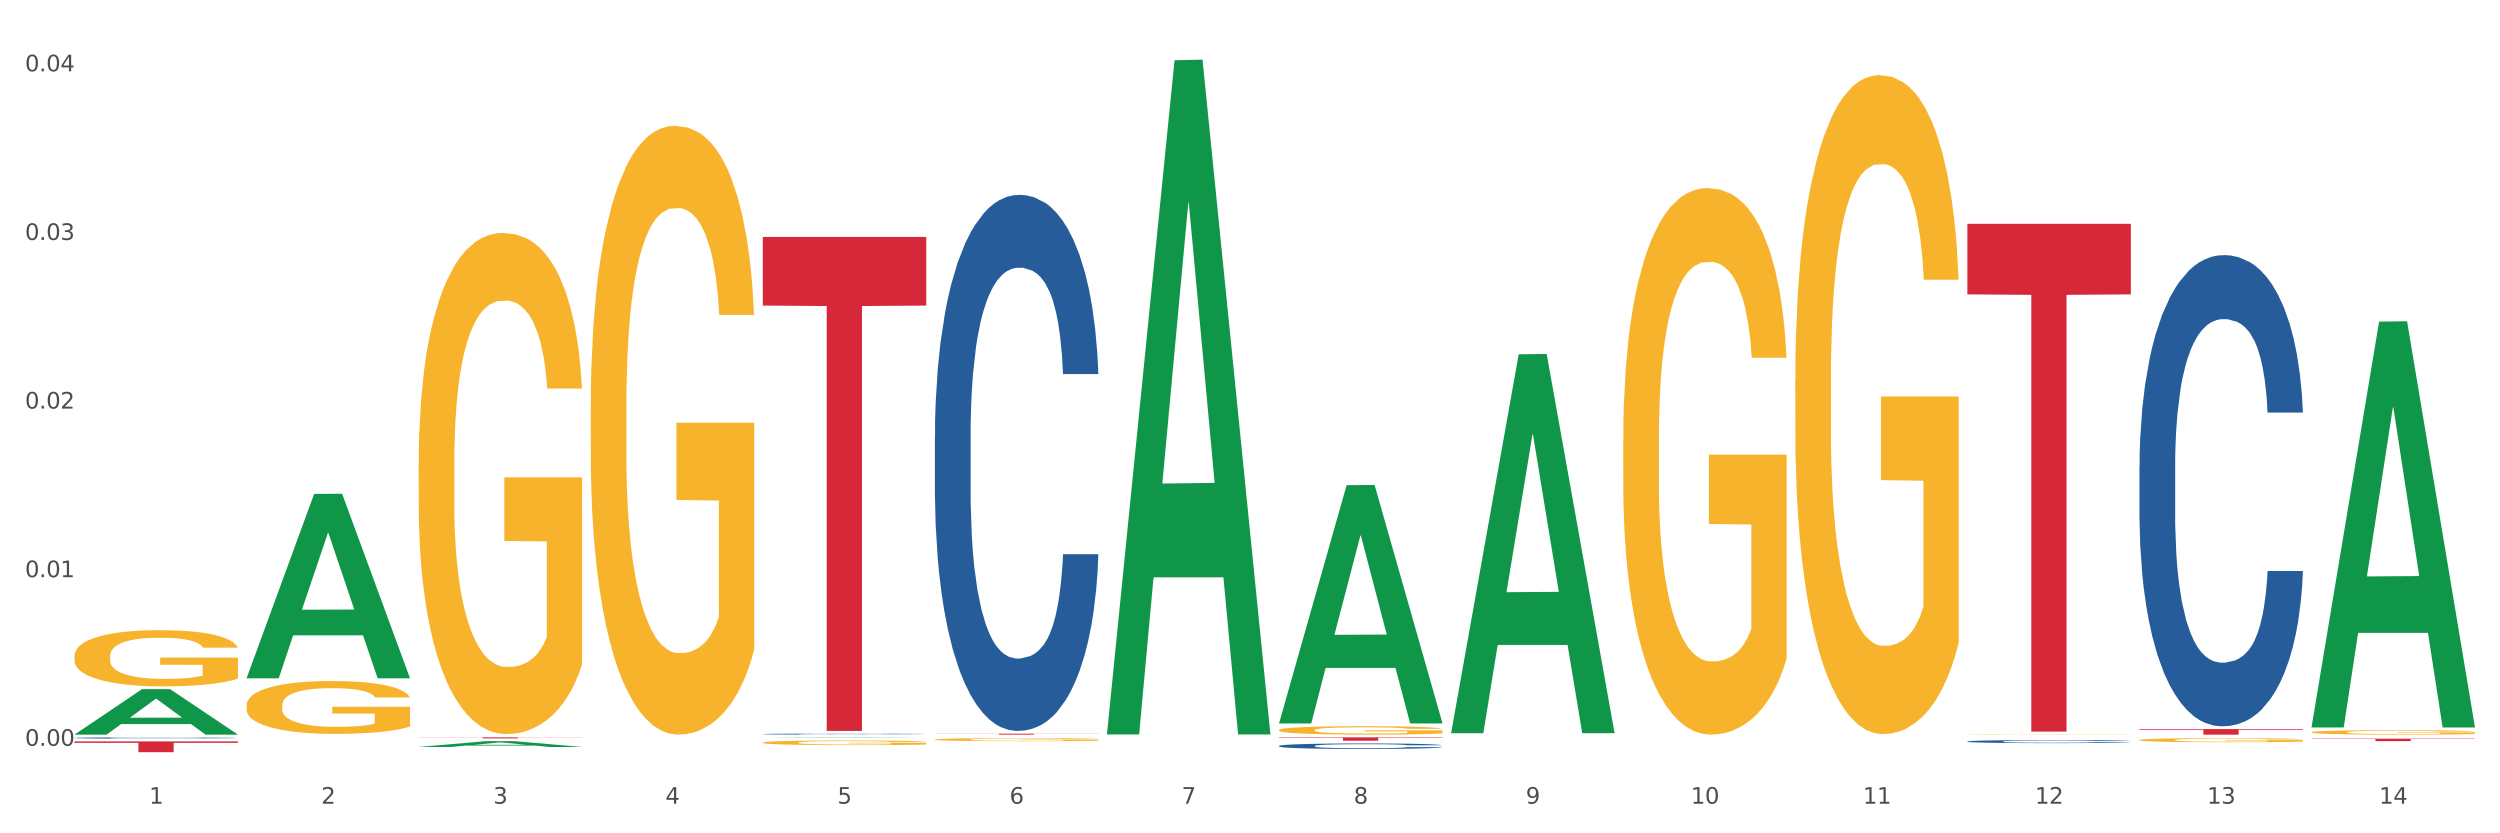<?xml version="1.0" encoding="utf-8" standalone="no"?>
<!DOCTYPE svg PUBLIC "-//W3C//DTD SVG 1.1//EN"
  "http://www.w3.org/Graphics/SVG/1.1/DTD/svg11.dtd">
<svg xmlns:xlink="http://www.w3.org/1999/xlink" width="1080pt" height="360pt" viewBox="0 0 1080 360" xmlns="http://www.w3.org/2000/svg" version="1.1">
 <rect x="0" y="0" width="1080" height="360" fill="#333333" stroke="none"/>
 <defs>
  <style type="text/css">*{stroke-linejoin: round; stroke-linecap: butt}</style>
 </defs>
 <g id="figure_1">
  <g id="patch_1">
   <path d="M 0 360 
L 1080 360 
L 1080 0 
L 0 0 
z
" style="fill: #ffffff; stroke: #ffffff; stroke-linejoin: miter"/>
  </g>
  <g id="axes_1">
   <g id="matplotlib.axis_1">
    <g id="xtick_1">
     <g id="text_1">
      <!-- 1 -->
      <g style="fill: #4d4d4d" transform="translate(64.432 347.204) scale(0.096 -0.096)">
       <defs>
        <path id="DejaVuSans-31" d="M 794 531 
L 1825 531 
L 1825 4091 
L 703 3866 
L 703 4441 
L 1819 4666 
L 2450 4666 
L 2450 531 
L 3481 531 
L 3481 0 
L 794 0 
L 794 531 
z
" transform="scale(0.016)"/>
       </defs>
       <use xlink:href="#DejaVuSans-31"/>
      </g>
     </g>
    </g>
    <g id="xtick_2">
     <g id="text_2">
      <!-- 2 -->
      <g style="fill: #4d4d4d" transform="translate(138.771 347.204) scale(0.096 -0.096)">
       <defs>
        <path id="DejaVuSans-32" d="M 1228 531 
L 3431 531 
L 3431 0 
L 469 0 
L 469 531 
Q 828 903 1448 1529 
Q 2069 2156 2228 2338 
Q 2531 2678 2651 2914 
Q 2772 3150 2772 3378 
Q 2772 3750 2511 3984 
Q 2250 4219 1831 4219 
Q 1534 4219 1204 4116 
Q 875 4013 500 3803 
L 500 4441 
Q 881 4594 1212 4672 
Q 1544 4750 1819 4750 
Q 2544 4750 2975 4387 
Q 3406 4025 3406 3419 
Q 3406 3131 3298 2873 
Q 3191 2616 2906 2266 
Q 2828 2175 2409 1742 
Q 1991 1309 1228 531 
z
" transform="scale(0.016)"/>
       </defs>
       <use xlink:href="#DejaVuSans-32"/>
      </g>
     </g>
    </g>
    <g id="xtick_3">
     <g id="text_3">
      <!-- 3 -->
      <g style="fill: #4d4d4d" transform="translate(213.109 347.204) scale(0.096 -0.096)">
       <defs>
        <path id="DejaVuSans-33" d="M 2597 2516 
Q 3050 2419 3304 2112 
Q 3559 1806 3559 1356 
Q 3559 666 3084 287 
Q 2609 -91 1734 -91 
Q 1441 -91 1130 -33 
Q 819 25 488 141 
L 488 750 
Q 750 597 1062 519 
Q 1375 441 1716 441 
Q 2309 441 2620 675 
Q 2931 909 2931 1356 
Q 2931 1769 2642 2001 
Q 2353 2234 1838 2234 
L 1294 2234 
L 1294 2753 
L 1863 2753 
Q 2328 2753 2575 2939 
Q 2822 3125 2822 3475 
Q 2822 3834 2567 4026 
Q 2313 4219 1838 4219 
Q 1578 4219 1281 4162 
Q 984 4106 628 3988 
L 628 4550 
Q 988 4650 1302 4700 
Q 1616 4750 1894 4750 
Q 2613 4750 3031 4423 
Q 3450 4097 3450 3541 
Q 3450 3153 3228 2886 
Q 3006 2619 2597 2516 
z
" transform="scale(0.016)"/>
       </defs>
       <use xlink:href="#DejaVuSans-33"/>
      </g>
     </g>
    </g>
    <g id="xtick_4">
     <g id="text_4">
      <!-- 4 -->
      <g style="fill: #4d4d4d" transform="translate(287.448 347.204) scale(0.096 -0.096)">
       <defs>
        <path id="DejaVuSans-34" d="M 2419 4116 
L 825 1625 
L 2419 1625 
L 2419 4116 
z
M 2253 4666 
L 3047 4666 
L 3047 1625 
L 3713 1625 
L 3713 1100 
L 3047 1100 
L 3047 0 
L 2419 0 
L 2419 1100 
L 313 1100 
L 313 1709 
L 2253 4666 
z
" transform="scale(0.016)"/>
       </defs>
       <use xlink:href="#DejaVuSans-34"/>
      </g>
     </g>
    </g>
    <g id="xtick_5">
     <g id="text_5">
      <!-- 5 -->
      <g style="fill: #4d4d4d" transform="translate(361.787 347.204) scale(0.096 -0.096)">
       <defs>
        <path id="DejaVuSans-35" d="M 691 4666 
L 3169 4666 
L 3169 4134 
L 1269 4134 
L 1269 2991 
Q 1406 3038 1543 3061 
Q 1681 3084 1819 3084 
Q 2600 3084 3056 2656 
Q 3513 2228 3513 1497 
Q 3513 744 3044 326 
Q 2575 -91 1722 -91 
Q 1428 -91 1123 -41 
Q 819 9 494 109 
L 494 744 
Q 775 591 1075 516 
Q 1375 441 1709 441 
Q 2250 441 2565 725 
Q 2881 1009 2881 1497 
Q 2881 1984 2565 2268 
Q 2250 2553 1709 2553 
Q 1456 2553 1204 2497 
Q 953 2441 691 2322 
L 691 4666 
z
" transform="scale(0.016)"/>
       </defs>
       <use xlink:href="#DejaVuSans-35"/>
      </g>
     </g>
    </g>
    <g id="xtick_6">
     <g id="text_6">
      <!-- 6 -->
      <g style="fill: #4d4d4d" transform="translate(436.125 347.204) scale(0.096 -0.096)">
       <defs>
        <path id="DejaVuSans-36" d="M 2113 2584 
Q 1688 2584 1439 2293 
Q 1191 2003 1191 1497 
Q 1191 994 1439 701 
Q 1688 409 2113 409 
Q 2538 409 2786 701 
Q 3034 994 3034 1497 
Q 3034 2003 2786 2293 
Q 2538 2584 2113 2584 
z
M 3366 4563 
L 3366 3988 
Q 3128 4100 2886 4159 
Q 2644 4219 2406 4219 
Q 1781 4219 1451 3797 
Q 1122 3375 1075 2522 
Q 1259 2794 1537 2939 
Q 1816 3084 2150 3084 
Q 2853 3084 3261 2657 
Q 3669 2231 3669 1497 
Q 3669 778 3244 343 
Q 2819 -91 2113 -91 
Q 1303 -91 875 529 
Q 447 1150 447 2328 
Q 447 3434 972 4092 
Q 1497 4750 2381 4750 
Q 2619 4750 2861 4703 
Q 3103 4656 3366 4563 
z
" transform="scale(0.016)"/>
       </defs>
       <use xlink:href="#DejaVuSans-36"/>
      </g>
     </g>
    </g>
    <g id="xtick_7">
     <g id="text_7">
      <!-- 7 -->
      <g style="fill: #4d4d4d" transform="translate(510.464 347.204) scale(0.096 -0.096)">
       <defs>
        <path id="DejaVuSans-37" d="M 525 4666 
L 3525 4666 
L 3525 4397 
L 1831 0 
L 1172 0 
L 2766 4134 
L 525 4134 
L 525 4666 
z
" transform="scale(0.016)"/>
       </defs>
       <use xlink:href="#DejaVuSans-37"/>
      </g>
     </g>
    </g>
    <g id="xtick_8">
     <g id="text_8">
      <!-- 8 -->
      <g style="fill: #4d4d4d" transform="translate(584.803 347.204) scale(0.096 -0.096)">
       <defs>
        <path id="DejaVuSans-38" d="M 2034 2216 
Q 1584 2216 1326 1975 
Q 1069 1734 1069 1313 
Q 1069 891 1326 650 
Q 1584 409 2034 409 
Q 2484 409 2743 651 
Q 3003 894 3003 1313 
Q 3003 1734 2745 1975 
Q 2488 2216 2034 2216 
z
M 1403 2484 
Q 997 2584 770 2862 
Q 544 3141 544 3541 
Q 544 4100 942 4425 
Q 1341 4750 2034 4750 
Q 2731 4750 3128 4425 
Q 3525 4100 3525 3541 
Q 3525 3141 3298 2862 
Q 3072 2584 2669 2484 
Q 3125 2378 3379 2068 
Q 3634 1759 3634 1313 
Q 3634 634 3220 271 
Q 2806 -91 2034 -91 
Q 1263 -91 848 271 
Q 434 634 434 1313 
Q 434 1759 690 2068 
Q 947 2378 1403 2484 
z
M 1172 3481 
Q 1172 3119 1398 2916 
Q 1625 2713 2034 2713 
Q 2441 2713 2670 2916 
Q 2900 3119 2900 3481 
Q 2900 3844 2670 4047 
Q 2441 4250 2034 4250 
Q 1625 4250 1398 4047 
Q 1172 3844 1172 3481 
z
" transform="scale(0.016)"/>
       </defs>
       <use xlink:href="#DejaVuSans-38"/>
      </g>
     </g>
    </g>
    <g id="xtick_9">
     <g id="text_9">
      <!-- 9 -->
      <g style="fill: #4d4d4d" transform="translate(659.142 347.204) scale(0.096 -0.096)">
       <defs>
        <path id="DejaVuSans-39" d="M 703 97 
L 703 672 
Q 941 559 1184 500 
Q 1428 441 1663 441 
Q 2288 441 2617 861 
Q 2947 1281 2994 2138 
Q 2813 1869 2534 1725 
Q 2256 1581 1919 1581 
Q 1219 1581 811 2004 
Q 403 2428 403 3163 
Q 403 3881 828 4315 
Q 1253 4750 1959 4750 
Q 2769 4750 3195 4129 
Q 3622 3509 3622 2328 
Q 3622 1225 3098 567 
Q 2575 -91 1691 -91 
Q 1453 -91 1209 -44 
Q 966 3 703 97 
z
M 1959 2075 
Q 2384 2075 2632 2365 
Q 2881 2656 2881 3163 
Q 2881 3666 2632 3958 
Q 2384 4250 1959 4250 
Q 1534 4250 1286 3958 
Q 1038 3666 1038 3163 
Q 1038 2656 1286 2365 
Q 1534 2075 1959 2075 
z
" transform="scale(0.016)"/>
       </defs>
       <use xlink:href="#DejaVuSans-39"/>
      </g>
     </g>
    </g>
    <g id="xtick_10">
     <g id="text_10">
      <!-- 10 -->
      <g style="fill: #4d4d4d" transform="translate(730.426 347.204) scale(0.096 -0.096)">
       <defs>
        <path id="DejaVuSans-30" d="M 2034 4250 
Q 1547 4250 1301 3770 
Q 1056 3291 1056 2328 
Q 1056 1369 1301 889 
Q 1547 409 2034 409 
Q 2525 409 2770 889 
Q 3016 1369 3016 2328 
Q 3016 3291 2770 3770 
Q 2525 4250 2034 4250 
z
M 2034 4750 
Q 2819 4750 3233 4129 
Q 3647 3509 3647 2328 
Q 3647 1150 3233 529 
Q 2819 -91 2034 -91 
Q 1250 -91 836 529 
Q 422 1150 422 2328 
Q 422 3509 836 4129 
Q 1250 4750 2034 4750 
z
" transform="scale(0.016)"/>
       </defs>
       <use xlink:href="#DejaVuSans-31"/>
       <use xlink:href="#DejaVuSans-30" transform="translate(63.623 0)"/>
      </g>
     </g>
    </g>
    <g id="xtick_11">
     <g id="text_11">
      <!-- 11 -->
      <g style="fill: #4d4d4d" transform="translate(804.765 347.204) scale(0.096 -0.096)">
       <use xlink:href="#DejaVuSans-31"/>
       <use xlink:href="#DejaVuSans-31" transform="translate(63.623 0)"/>
      </g>
     </g>
    </g>
    <g id="xtick_12">
     <g id="text_12">
      <!-- 12 -->
      <g style="fill: #4d4d4d" transform="translate(879.104 347.204) scale(0.096 -0.096)">
       <use xlink:href="#DejaVuSans-31"/>
       <use xlink:href="#DejaVuSans-32" transform="translate(63.623 0)"/>
      </g>
     </g>
    </g>
    <g id="xtick_13">
     <g id="text_13">
      <!-- 13 -->
      <g style="fill: #4d4d4d" transform="translate(953.442 347.204) scale(0.096 -0.096)">
       <use xlink:href="#DejaVuSans-31"/>
       <use xlink:href="#DejaVuSans-33" transform="translate(63.623 0)"/>
      </g>
     </g>
    </g>
    <g id="xtick_14">
     <g id="text_14">
      <!-- 14 -->
      <g style="fill: #4d4d4d" transform="translate(1027.781 347.204) scale(0.096 -0.096)">
       <use xlink:href="#DejaVuSans-31"/>
       <use xlink:href="#DejaVuSans-34" transform="translate(63.623 0)"/>
      </g>
     </g>
    </g>
    <g id="xtick_15"/>
    <g id="xtick_16"/>
    <g id="xtick_17"/>
    <g id="xtick_18"/>
    <g id="xtick_19"/>
    <g id="xtick_20"/>
    <g id="xtick_21"/>
    <g id="xtick_22"/>
    <g id="xtick_23"/>
    <g id="xtick_24"/>
    <g id="xtick_25"/>
    <g id="xtick_26"/>
    <g id="xtick_27"/>
   </g>
   <g id="matplotlib.axis_2">
    <g id="ytick_1">
     <g id="text_15">
      <!-- 0.00 -->
      <g style="fill: #4d4d4d" transform="translate(10.8 322.184) scale(0.096 -0.096)">
       <defs>
        <path id="DejaVuSans-2e" d="M 684 794 
L 1344 794 
L 1344 0 
L 684 0 
L 684 794 
z
" transform="scale(0.016)"/>
       </defs>
       <use xlink:href="#DejaVuSans-30"/>
       <use xlink:href="#DejaVuSans-2e" transform="translate(63.623 0)"/>
       <use xlink:href="#DejaVuSans-30" transform="translate(95.41 0)"/>
       <use xlink:href="#DejaVuSans-30" transform="translate(159.033 0)"/>
      </g>
     </g>
    </g>
    <g id="ytick_2">
     <g id="text_16">
      <!-- 0.01 -->
      <g style="fill: #4d4d4d" transform="translate(10.8 249.343) scale(0.096 -0.096)">
       <use xlink:href="#DejaVuSans-30"/>
       <use xlink:href="#DejaVuSans-2e" transform="translate(63.623 0)"/>
       <use xlink:href="#DejaVuSans-30" transform="translate(95.41 0)"/>
       <use xlink:href="#DejaVuSans-31" transform="translate(159.033 0)"/>
      </g>
     </g>
    </g>
    <g id="ytick_3">
     <g id="text_17">
      <!-- 0.02 -->
      <g style="fill: #4d4d4d" transform="translate(10.8 176.502) scale(0.096 -0.096)">
       <use xlink:href="#DejaVuSans-30"/>
       <use xlink:href="#DejaVuSans-2e" transform="translate(63.623 0)"/>
       <use xlink:href="#DejaVuSans-30" transform="translate(95.41 0)"/>
       <use xlink:href="#DejaVuSans-32" transform="translate(159.033 0)"/>
      </g>
     </g>
    </g>
    <g id="ytick_4">
     <g id="text_18">
      <!-- 0.03 -->
      <g style="fill: #4d4d4d" transform="translate(10.8 103.661) scale(0.096 -0.096)">
       <use xlink:href="#DejaVuSans-30"/>
       <use xlink:href="#DejaVuSans-2e" transform="translate(63.623 0)"/>
       <use xlink:href="#DejaVuSans-30" transform="translate(95.41 0)"/>
       <use xlink:href="#DejaVuSans-33" transform="translate(159.033 0)"/>
      </g>
     </g>
    </g>
    <g id="ytick_5">
     <g id="text_19">
      <!-- 0.04 -->
      <g style="fill: #4d4d4d" transform="translate(10.8 30.82) scale(0.096 -0.096)">
       <use xlink:href="#DejaVuSans-30"/>
       <use xlink:href="#DejaVuSans-2e" transform="translate(63.623 0)"/>
       <use xlink:href="#DejaVuSans-30" transform="translate(95.41 0)"/>
       <use xlink:href="#DejaVuSans-34" transform="translate(159.033 0)"/>
      </g>
     </g>
    </g>
    <g id="ytick_6"/>
    <g id="ytick_7"/>
    <g id="ytick_8"/>
    <g id="ytick_9"/>
   </g>
   <g id="PolyCollection_1">
    <path d="M 32.175 317.329 
L 32.248 317.31 
L 61.37 297.713 
L 73.456 297.694 
L 102.797 317.365 
L 88.818 317.365 
L 82.484 312.785 
L 52.415 312.785 
L 52.197 312.859 
L 46.081 317.365 
L 32.175 317.365 
L 32.175 317.329 
L 56.201 310.051 
L 78.698 310.033 
L 67.559 301.887 
L 67.413 301.85 
L 67.267 301.906 
L 56.128 310.033 
L 56.201 310.051 
L 32.175 317.329 
z
" clip-path="url(#p71fd18eb25)" style="fill: #109648"/>
    <path d="M 849.901 96.689 
L 920.523 96.689 
L 920.523 127.172 
L 892.742 127.378 
L 892.742 316.041 
L 877.514 316.041 
L 877.514 127.378 
L 849.901 127.172 
L 849.901 96.895 
L 849.901 96.689 
z
" clip-path="url(#p71fd18eb25)" style="fill: #d62839"/>
    <path d="M 552.546 318.537 
L 623.168 318.537 
L 623.168 318.74 
L 595.388 318.741 
L 595.388 319.999 
L 580.159 319.999 
L 580.159 318.741 
L 552.546 318.74 
L 552.546 318.538 
L 552.546 318.537 
z
" clip-path="url(#p71fd18eb25)" style="fill: #d62839"/>
    <path d="M 403.869 316.946 
L 474.49 316.946 
L 474.49 317.005 
L 446.71 317.005 
L 446.71 317.365 
L 431.481 317.365 
L 431.481 317.005 
L 403.869 317.005 
L 403.869 316.947 
L 403.869 316.946 
z
" clip-path="url(#p71fd18eb25)" style="fill: #d62839"/>
    <path d="M 329.53 102.351 
L 400.152 102.351 
L 400.152 132.007 
L 372.371 132.208 
L 372.371 315.754 
L 357.143 315.754 
L 357.143 132.208 
L 329.53 132.007 
L 329.53 102.552 
L 329.53 102.351 
z
" clip-path="url(#p71fd18eb25)" style="fill: #d62839"/>
    <path d="M 180.852 318.537 
L 251.474 318.537 
L 251.474 318.601 
L 223.694 318.602 
L 223.694 319.002 
L 208.465 319.002 
L 208.465 318.602 
L 180.852 318.601 
L 180.852 318.537 
L 180.852 318.537 
z
" clip-path="url(#p71fd18eb25)" style="fill: #d62839"/>
    <path d="M 32.175 320.277 
L 102.797 320.277 
L 102.797 320.927 
L 75.017 320.931 
L 75.017 324.95 
L 59.788 324.95 
L 59.788 320.931 
L 32.175 320.927 
L 32.175 320.282 
L 32.175 320.277 
z
" clip-path="url(#p71fd18eb25)" style="fill: #d62839"/>
    <path d="M 32.175 318.793 
L 32.258 318.792 
L 32.258 318.777 
L 32.509 318.758 
L 33.427 318.721 
L 34.596 318.694 
L 36.599 318.661 
L 37.684 318.648 
L 39.104 318.633 
L 42.025 318.608 
L 45.364 318.588 
L 47.702 318.576 
L 49.455 318.569 
L 53.378 318.556 
L 55.632 318.55 
L 57.969 318.545 
L 59.973 318.542 
L 63.312 318.539 
L 65.983 318.537 
L 69.072 318.537 
L 71.66 318.537 
L 75.082 318.539 
L 80.091 318.545 
L 82.011 318.549 
L 84.599 318.555 
L 87.27 318.564 
L 89.44 318.572 
L 91.945 318.584 
L 94.533 318.6 
L 97.037 318.619 
L 98.79 318.638 
L 100.209 318.657 
L 101.461 318.68 
L 102.379 318.706 
L 102.797 318.727 
L 87.52 318.727 
L 87.103 318.708 
L 86.268 318.687 
L 85.434 318.673 
L 84.515 318.661 
L 83.096 318.648 
L 81.844 318.64 
L 79.757 318.63 
L 77.837 318.624 
L 76.251 318.62 
L 74.331 318.617 
L 70.241 318.614 
L 67.319 318.614 
L 65.482 318.615 
L 63.229 318.618 
L 61.309 318.621 
L 59.055 318.628 
L 57.302 318.634 
L 55.549 318.643 
L 54.547 318.649 
L 53.044 318.661 
L 52.043 318.67 
L 50.707 318.686 
L 49.956 318.698 
L 48.62 318.728 
L 48.036 318.749 
L 47.785 318.764 
L 47.618 318.781 
L 47.618 318.862 
L 48.119 318.899 
L 48.537 318.914 
L 49.204 318.932 
L 50.457 318.955 
L 52.293 318.977 
L 54.213 318.993 
L 55.799 319.003 
L 57.302 319.011 
L 58.804 319.016 
L 60.641 319.021 
L 62.143 319.025 
L 64.397 319.028 
L 67.069 319.029 
L 69.155 319.029 
L 73.413 319.027 
L 75.333 319.024 
L 77.169 319.02 
L 79.173 319.015 
L 80.759 319.008 
L 81.677 319.004 
L 83.18 318.994 
L 84.348 318.984 
L 85.35 318.972 
L 86.018 318.961 
L 86.769 318.946 
L 87.353 318.928 
L 87.52 318.918 
L 102.797 318.918 
L 102.463 318.937 
L 101.879 318.955 
L 100.71 318.98 
L 99.792 318.994 
L 98.372 319.011 
L 96.87 319.026 
L 94.783 319.042 
L 92.863 319.054 
L 90.86 319.064 
L 88.689 319.074 
L 84.766 319.087 
L 83.347 319.09 
L 80.341 319.096 
L 78.004 319.1 
L 74.581 319.104 
L 71.075 319.106 
L 67.402 319.106 
L 64.147 319.105 
L 60.557 319.102 
L 58.303 319.099 
L 55.799 319.094 
L 52.877 319.087 
L 50.123 319.078 
L 47.535 319.068 
L 45.114 319.056 
L 42.86 319.042 
L 39.938 319.02 
L 37.768 318.998 
L 36.182 318.978 
L 35.097 318.961 
L 34.011 318.939 
L 33.427 318.924 
L 32.509 318.887 
L 32.175 318.853 
L 32.175 318.793 
z
" clip-path="url(#p71fd18eb25)" style="fill: #255c99"/>
    <path d="M 329.53 317.123 
L 329.613 317.123 
L 329.613 317.111 
L 329.864 317.096 
L 330.782 317.068 
L 331.951 317.047 
L 333.954 317.022 
L 335.039 317.011 
L 336.458 317 
L 339.38 316.981 
L 342.719 316.965 
L 345.057 316.956 
L 346.81 316.95 
L 350.733 316.94 
L 352.987 316.936 
L 355.324 316.932 
L 357.328 316.93 
L 360.667 316.927 
L 363.338 316.926 
L 366.427 316.925 
L 369.015 316.926 
L 372.437 316.927 
L 377.446 316.932 
L 379.366 316.935 
L 381.954 316.94 
L 384.625 316.946 
L 386.795 316.952 
L 389.3 316.962 
L 391.887 316.974 
L 394.392 316.989 
L 396.145 317.003 
L 397.564 317.018 
L 398.816 317.036 
L 399.734 317.056 
L 400.152 317.072 
L 384.875 317.072 
L 384.458 317.057 
L 383.623 317.041 
L 382.788 317.031 
L 381.87 317.022 
L 380.451 317.012 
L 379.199 317.005 
L 377.112 316.998 
L 375.192 316.993 
L 373.606 316.99 
L 371.686 316.987 
L 367.595 316.985 
L 364.674 316.985 
L 362.837 316.986 
L 360.583 316.988 
L 358.663 316.991 
L 356.41 316.996 
L 354.656 317.001 
L 352.903 317.008 
L 351.902 317.012 
L 350.399 317.021 
L 349.397 317.028 
L 348.062 317.041 
L 347.31 317.05 
L 345.975 317.073 
L 345.391 317.09 
L 345.14 317.101 
L 344.973 317.114 
L 344.973 317.177 
L 345.474 317.205 
L 345.891 317.217 
L 346.559 317.231 
L 347.811 317.248 
L 349.648 317.266 
L 351.568 317.278 
L 353.154 317.286 
L 354.656 317.291 
L 356.159 317.296 
L 357.996 317.3 
L 359.498 317.302 
L 361.752 317.305 
L 364.423 317.306 
L 366.51 317.306 
L 370.768 317.304 
L 372.688 317.302 
L 374.524 317.299 
L 376.528 317.295 
L 378.114 317.29 
L 379.032 317.286 
L 380.534 317.279 
L 381.703 317.271 
L 382.705 317.261 
L 383.373 317.253 
L 384.124 317.241 
L 384.708 317.228 
L 384.875 317.22 
L 400.152 317.22 
L 399.818 317.235 
L 399.233 317.249 
L 398.065 317.268 
L 397.146 317.279 
L 395.727 317.292 
L 394.225 317.303 
L 392.138 317.316 
L 390.218 317.325 
L 388.214 317.333 
L 386.044 317.34 
L 382.121 317.35 
L 380.701 317.353 
L 377.696 317.358 
L 375.359 317.361 
L 371.936 317.363 
L 368.43 317.365 
L 364.757 317.365 
L 361.502 317.365 
L 357.912 317.362 
L 355.658 317.36 
L 353.154 317.356 
L 350.232 317.351 
L 347.477 317.344 
L 344.89 317.336 
L 342.469 317.326 
L 340.215 317.316 
L 337.293 317.299 
L 335.123 317.282 
L 333.537 317.266 
L 332.452 317.253 
L 331.366 317.236 
L 330.782 317.224 
L 329.864 317.196 
L 329.53 317.17 
L 329.53 317.123 
z
" clip-path="url(#p71fd18eb25)" style="fill: #255c99"/>
    <path d="M 106.514 304.766 
L 106.597 304.745 
L 106.597 303.995 
L 106.764 303.349 
L 107.598 301.785 
L 108.848 300.493 
L 109.765 299.805 
L 110.683 299.243 
L 111.767 298.68 
L 113.101 298.096 
L 115.519 297.242 
L 117.019 296.804 
L 118.854 296.345 
L 122.189 295.678 
L 124.607 295.303 
L 127.108 294.99 
L 131.194 294.615 
L 133.862 294.448 
L 136.697 294.323 
L 140.115 294.24 
L 142.7 294.219 
L 148.37 294.282 
L 153.206 294.469 
L 155.54 294.615 
L 158.542 294.865 
L 160.126 295.032 
L 162.711 295.366 
L 165.379 295.803 
L 167.213 296.178 
L 169.965 296.887 
L 172.049 297.596 
L 173.967 298.471 
L 174.968 299.076 
L 175.718 299.639 
L 176.385 300.285 
L 177.052 301.306 
L 162.044 301.306 
L 161.46 300.577 
L 160.543 299.889 
L 159.209 299.222 
L 158.042 298.805 
L 156.041 298.284 
L 154.206 297.95 
L 152.289 297.7 
L 149.954 297.492 
L 148.12 297.387 
L 145.535 297.304 
L 140.449 297.325 
L 137.03 297.492 
L 134.696 297.7 
L 133.195 297.888 
L 131.861 298.096 
L 130.36 298.388 
L 128.609 298.826 
L 127.358 299.222 
L 126.108 299.722 
L 125.107 300.222 
L 124.19 300.806 
L 123.44 301.431 
L 122.856 302.077 
L 122.356 302.869 
L 121.939 304.183 
L 121.939 307.038 
L 122.106 307.684 
L 122.522 308.539 
L 123.023 309.185 
L 123.856 309.956 
L 124.607 310.477 
L 126.024 311.228 
L 127.609 311.853 
L 128.859 312.249 
L 130.11 312.583 
L 132.278 313.041 
L 134.696 313.416 
L 136.78 313.646 
L 139.615 313.854 
L 141.533 313.937 
L 143.2 313.979 
L 147.286 313.979 
L 150.204 313.917 
L 153.456 313.771 
L 155.957 313.583 
L 158.042 313.354 
L 160.376 312.979 
L 161.877 312.624 
L 161.877 308.268 
L 143.534 308.247 
L 143.534 305.35 
L 177.135 305.35 
L 177.135 313.854 
L 175.718 314.292 
L 174.134 314.688 
L 172.466 315.042 
L 169.965 315.48 
L 166.963 315.897 
L 164.295 316.189 
L 161.46 316.439 
L 158.125 316.668 
L 153.789 316.876 
L 151.121 316.96 
L 147.786 317.022 
L 143.867 317.043 
L 140.449 317.001 
L 137.114 316.897 
L 133.612 316.71 
L 130.193 316.439 
L 127.609 316.168 
L 125.024 315.834 
L 122.272 315.397 
L 120.104 314.98 
L 118.437 314.604 
L 116.603 314.125 
L 114.601 313.5 
L 113.101 312.937 
L 111.767 312.353 
L 110.349 311.603 
L 109.349 310.957 
L 108.348 310.144 
L 107.764 309.539 
L 107.097 308.601 
L 106.597 307.288 
L 106.514 304.766 
z
" clip-path="url(#p71fd18eb25)" style="fill: #f7b32b"/>
    <path d="M 552.546 322.238 
L 552.629 322.236 
L 552.629 322.175 
L 552.88 322.092 
L 553.798 321.94 
L 554.967 321.825 
L 556.97 321.691 
L 558.055 321.634 
L 559.475 321.571 
L 562.396 321.469 
L 565.735 321.382 
L 568.073 321.335 
L 569.826 321.304 
L 573.749 321.25 
L 576.003 321.226 
L 578.34 321.207 
L 580.344 321.194 
L 583.683 321.178 
L 586.354 321.172 
L 589.443 321.17 
L 592.031 321.172 
L 595.453 321.181 
L 600.462 321.207 
L 602.382 321.222 
L 604.97 321.248 
L 607.641 321.283 
L 609.811 321.317 
L 612.316 321.367 
L 614.903 321.432 
L 617.408 321.515 
L 619.161 321.591 
L 620.58 321.671 
L 621.832 321.769 
L 622.75 321.875 
L 623.168 321.964 
L 607.891 321.964 
L 607.474 321.884 
L 606.639 321.797 
L 605.804 321.738 
L 604.886 321.691 
L 603.467 321.636 
L 602.215 321.602 
L 600.128 321.56 
L 598.208 321.534 
L 596.622 321.519 
L 594.702 321.506 
L 590.612 321.493 
L 587.69 321.493 
L 585.853 321.498 
L 583.6 321.508 
L 581.68 321.524 
L 579.426 321.55 
L 577.673 321.578 
L 575.92 321.615 
L 574.918 321.641 
L 573.415 321.689 
L 572.414 321.728 
L 571.078 321.795 
L 570.327 321.843 
L 568.991 321.966 
L 568.407 322.058 
L 568.156 322.121 
L 567.989 322.19 
L 567.989 322.529 
L 568.49 322.681 
L 568.908 322.746 
L 569.575 322.82 
L 570.827 322.915 
L 572.664 323.008 
L 574.584 323.076 
L 576.17 323.117 
L 577.673 323.147 
L 579.175 323.171 
L 581.012 323.193 
L 582.514 323.206 
L 584.768 323.219 
L 587.439 323.226 
L 589.526 323.226 
L 593.784 323.215 
L 595.704 323.204 
L 597.54 323.189 
L 599.544 323.165 
L 601.13 323.139 
L 602.048 323.119 
L 603.551 323.078 
L 604.719 323.035 
L 605.721 322.985 
L 606.389 322.941 
L 607.14 322.876 
L 607.724 322.802 
L 607.891 322.763 
L 623.168 322.763 
L 622.834 322.841 
L 622.249 322.917 
L 621.081 323.019 
L 620.163 323.078 
L 618.743 323.15 
L 617.241 323.21 
L 615.154 323.278 
L 613.234 323.328 
L 611.23 323.371 
L 609.06 323.41 
L 605.137 323.464 
L 603.718 323.48 
L 600.712 323.506 
L 598.375 323.521 
L 594.952 323.536 
L 591.446 323.545 
L 587.773 323.547 
L 584.518 323.543 
L 580.928 323.529 
L 578.674 323.516 
L 576.17 323.497 
L 573.248 323.467 
L 570.494 323.43 
L 567.906 323.386 
L 565.485 323.336 
L 563.231 323.28 
L 560.309 323.186 
L 558.139 323.095 
L 556.553 323.011 
L 555.468 322.939 
L 554.382 322.848 
L 553.798 322.785 
L 552.88 322.633 
L 552.546 322.492 
L 552.546 322.238 
z
" clip-path="url(#p71fd18eb25)" style="fill: #255c99"/>
    <path d="M 924.24 314.948 
L 994.861 314.948 
L 994.861 315.284 
L 967.081 315.286 
L 967.081 317.365 
L 951.852 317.365 
L 951.852 315.286 
L 924.24 315.284 
L 924.24 314.951 
L 924.24 314.948 
z
" clip-path="url(#p71fd18eb25)" style="fill: #d62839"/>
    <path d="M 849.901 320.3 
L 849.984 320.298 
L 849.984 320.265 
L 850.235 320.219 
L 851.153 320.134 
L 852.322 320.07 
L 854.325 319.995 
L 855.41 319.963 
L 856.829 319.928 
L 859.751 319.871 
L 863.09 319.823 
L 865.428 319.797 
L 867.181 319.78 
L 871.104 319.749 
L 873.358 319.736 
L 875.695 319.725 
L 877.699 319.718 
L 881.038 319.709 
L 883.709 319.706 
L 886.798 319.705 
L 889.386 319.706 
L 892.808 319.711 
L 897.817 319.725 
L 899.737 319.734 
L 902.325 319.748 
L 904.996 319.767 
L 907.166 319.787 
L 909.671 319.815 
L 912.258 319.851 
L 914.763 319.897 
L 916.516 319.939 
L 917.935 319.984 
L 919.187 320.038 
L 920.105 320.098 
L 920.523 320.147 
L 905.246 320.147 
L 904.829 320.103 
L 903.994 320.054 
L 903.159 320.021 
L 902.241 319.995 
L 900.822 319.965 
L 899.57 319.945 
L 897.483 319.922 
L 895.563 319.908 
L 893.977 319.899 
L 892.057 319.892 
L 887.966 319.885 
L 885.045 319.885 
L 883.208 319.887 
L 880.954 319.893 
L 879.034 319.902 
L 876.78 319.916 
L 875.027 319.932 
L 873.274 319.953 
L 872.273 319.967 
L 870.77 319.994 
L 869.768 320.015 
L 868.433 320.053 
L 867.681 320.08 
L 866.346 320.148 
L 865.761 320.199 
L 865.511 320.234 
L 865.344 320.273 
L 865.344 320.462 
L 865.845 320.546 
L 866.262 320.583 
L 866.93 320.624 
L 868.182 320.677 
L 870.019 320.729 
L 871.939 320.767 
L 873.525 320.79 
L 875.027 320.806 
L 876.53 320.82 
L 878.367 320.832 
L 879.869 320.839 
L 882.123 320.846 
L 884.794 320.85 
L 886.881 320.85 
L 891.139 320.844 
L 893.059 320.838 
L 894.895 320.829 
L 896.899 320.816 
L 898.485 320.802 
L 899.403 320.791 
L 900.905 320.768 
L 902.074 320.744 
L 903.076 320.716 
L 903.744 320.692 
L 904.495 320.655 
L 905.079 320.614 
L 905.246 320.592 
L 920.523 320.592 
L 920.189 320.636 
L 919.604 320.678 
L 918.436 320.735 
L 917.517 320.768 
L 916.098 320.808 
L 914.596 320.842 
L 912.509 320.879 
L 910.589 320.907 
L 908.585 320.931 
L 906.415 320.953 
L 902.491 320.983 
L 901.072 320.991 
L 898.067 321.006 
L 895.73 321.014 
L 892.307 321.023 
L 888.801 321.028 
L 885.128 321.029 
L 881.873 321.027 
L 878.283 321.019 
L 876.029 321.012 
L 873.525 321.001 
L 870.603 320.984 
L 867.848 320.964 
L 865.261 320.939 
L 862.84 320.912 
L 860.586 320.88 
L 857.664 320.828 
L 855.494 320.777 
L 853.908 320.73 
L 852.823 320.69 
L 851.737 320.64 
L 851.153 320.604 
L 850.235 320.52 
L 849.901 320.441 
L 849.901 320.3 
z
" clip-path="url(#p71fd18eb25)" style="fill: #255c99"/>
    <path d="M 998.578 316.333 
L 998.662 316.331 
L 998.662 316.268 
L 998.828 316.213 
L 999.662 316.082 
L 1000.913 315.973 
L 1001.83 315.915 
L 1002.747 315.868 
L 1003.831 315.821 
L 1005.165 315.772 
L 1007.583 315.7 
L 1009.084 315.663 
L 1010.918 315.624 
L 1014.253 315.568 
L 1016.671 315.537 
L 1019.173 315.51 
L 1023.258 315.479 
L 1025.926 315.465 
L 1028.761 315.454 
L 1032.18 315.447 
L 1034.765 315.445 
L 1040.434 315.451 
L 1045.27 315.466 
L 1047.605 315.479 
L 1050.607 315.5 
L 1052.191 315.514 
L 1054.775 315.542 
L 1057.444 315.579 
L 1059.278 315.61 
L 1062.029 315.67 
L 1064.114 315.73 
L 1066.032 315.803 
L 1067.032 315.854 
L 1067.783 315.901 
L 1068.45 315.956 
L 1069.117 316.042 
L 1054.108 316.042 
L 1053.525 315.98 
L 1052.608 315.922 
L 1051.274 315.866 
L 1050.106 315.831 
L 1048.105 315.787 
L 1046.271 315.759 
L 1044.353 315.738 
L 1042.019 315.721 
L 1040.184 315.712 
L 1037.599 315.705 
L 1032.513 315.707 
L 1029.095 315.721 
L 1026.76 315.738 
L 1025.259 315.754 
L 1023.925 315.772 
L 1022.425 315.796 
L 1020.674 315.833 
L 1019.423 315.866 
L 1018.172 315.908 
L 1017.172 315.95 
L 1016.255 316 
L 1015.504 316.052 
L 1014.92 316.106 
L 1014.42 316.173 
L 1014.003 316.284 
L 1014.003 316.524 
L 1014.17 316.578 
L 1014.587 316.65 
L 1015.087 316.704 
L 1015.921 316.769 
L 1016.671 316.813 
L 1018.089 316.876 
L 1019.673 316.929 
L 1020.924 316.962 
L 1022.174 316.99 
L 1024.342 317.029 
L 1026.76 317.06 
L 1028.845 317.08 
L 1031.68 317.097 
L 1033.597 317.104 
L 1035.265 317.108 
L 1039.35 317.108 
L 1042.269 317.102 
L 1045.52 317.09 
L 1048.022 317.074 
L 1050.106 317.055 
L 1052.441 317.024 
L 1053.942 316.994 
L 1053.942 316.627 
L 1035.598 316.626 
L 1035.598 316.382 
L 1069.2 316.382 
L 1069.2 317.097 
L 1067.783 317.134 
L 1066.198 317.167 
L 1064.531 317.197 
L 1062.029 317.234 
L 1059.028 317.269 
L 1056.36 317.294 
L 1053.525 317.315 
L 1050.19 317.334 
L 1045.854 317.351 
L 1043.186 317.358 
L 1039.851 317.364 
L 1035.932 317.365 
L 1032.513 317.362 
L 1029.178 317.353 
L 1025.676 317.337 
L 1022.258 317.315 
L 1019.673 317.292 
L 1017.088 317.264 
L 1014.337 317.227 
L 1012.169 317.192 
L 1010.501 317.16 
L 1008.667 317.12 
L 1006.666 317.067 
L 1005.165 317.02 
L 1003.831 316.971 
L 1002.414 316.908 
L 1001.413 316.853 
L 1000.413 316.785 
L 999.829 316.734 
L 999.162 316.655 
L 998.662 316.545 
L 998.578 316.333 
z
" clip-path="url(#p71fd18eb25)" style="fill: #f7b32b"/>
    <path d="M 924.24 319.702 
L 924.323 319.7 
L 924.323 319.642 
L 924.49 319.592 
L 925.323 319.472 
L 926.574 319.373 
L 927.491 319.32 
L 928.408 319.276 
L 929.492 319.233 
L 930.826 319.188 
L 933.244 319.122 
L 934.745 319.089 
L 936.58 319.053 
L 939.915 319.002 
L 942.333 318.973 
L 944.834 318.949 
L 948.92 318.92 
L 951.588 318.908 
L 954.423 318.898 
L 957.841 318.891 
L 960.426 318.89 
L 966.096 318.895 
L 970.932 318.909 
L 973.266 318.92 
L 976.268 318.94 
L 977.852 318.952 
L 980.437 318.978 
L 983.105 319.012 
L 984.939 319.041 
L 987.691 319.095 
L 989.775 319.15 
L 991.693 319.217 
L 992.693 319.264 
L 993.444 319.307 
L 994.111 319.357 
L 994.778 319.435 
L 979.77 319.435 
L 979.186 319.379 
L 978.269 319.326 
L 976.935 319.275 
L 975.768 319.243 
L 973.766 319.203 
L 971.932 319.177 
L 970.014 319.158 
L 967.68 319.142 
L 965.845 319.134 
L 963.261 319.127 
L 958.175 319.129 
L 954.756 319.142 
L 952.422 319.158 
L 950.921 319.172 
L 949.587 319.188 
L 948.086 319.211 
L 946.335 319.244 
L 945.084 319.275 
L 943.834 319.313 
L 942.833 319.352 
L 941.916 319.397 
L 941.165 319.445 
L 940.582 319.495 
L 940.081 319.556 
L 939.665 319.657 
L 939.665 319.876 
L 939.831 319.926 
L 940.248 319.992 
L 940.749 320.042 
L 941.582 320.101 
L 942.333 320.141 
L 943.75 320.199 
L 945.334 320.247 
L 946.585 320.277 
L 947.836 320.303 
L 950.004 320.338 
L 952.422 320.367 
L 954.506 320.385 
L 957.341 320.401 
L 959.259 320.407 
L 960.926 320.411 
L 965.012 320.411 
L 967.93 320.406 
L 971.182 320.395 
L 973.683 320.38 
L 975.768 320.362 
L 978.102 320.334 
L 979.603 320.306 
L 979.603 319.971 
L 961.26 319.969 
L 961.26 319.746 
L 994.861 319.746 
L 994.861 320.401 
L 993.444 320.435 
L 991.86 320.465 
L 990.192 320.492 
L 987.691 320.526 
L 984.689 320.558 
L 982.021 320.581 
L 979.186 320.6 
L 975.851 320.617 
L 971.515 320.634 
L 968.847 320.64 
L 965.512 320.645 
L 961.593 320.646 
L 958.175 320.643 
L 954.84 320.635 
L 951.338 320.621 
L 947.919 320.6 
L 945.334 320.579 
L 942.75 320.553 
L 939.998 320.52 
L 937.83 320.488 
L 936.163 320.459 
L 934.328 320.422 
L 932.327 320.374 
L 930.826 320.33 
L 929.492 320.285 
L 928.075 320.228 
L 927.074 320.178 
L 926.074 320.115 
L 925.49 320.069 
L 924.823 319.997 
L 924.323 319.896 
L 924.24 319.702 
z
" clip-path="url(#p71fd18eb25)" style="fill: #f7b32b"/>
    <path d="M 849.901 317.283 
L 849.984 317.283 
L 849.984 317.278 
L 850.151 317.274 
L 850.985 317.263 
L 852.235 317.255 
L 853.153 317.25 
L 854.07 317.246 
L 855.154 317.242 
L 856.488 317.239 
L 858.906 317.233 
L 860.407 317.23 
L 862.241 317.227 
L 865.576 317.222 
L 867.994 317.22 
L 870.495 317.218 
L 874.581 317.215 
L 877.249 317.214 
L 880.084 317.213 
L 883.502 317.213 
L 886.087 317.213 
L 891.757 317.213 
L 896.593 317.214 
L 898.927 317.215 
L 901.929 317.217 
L 903.513 317.218 
L 906.098 317.22 
L 908.766 317.223 
L 910.601 317.226 
L 913.352 317.23 
L 915.436 317.235 
L 917.354 317.241 
L 918.355 317.245 
L 919.105 317.249 
L 919.772 317.253 
L 920.439 317.26 
L 905.431 317.26 
L 904.847 317.255 
L 903.93 317.251 
L 902.596 317.246 
L 901.429 317.243 
L 899.428 317.24 
L 897.593 317.238 
L 895.676 317.236 
L 893.341 317.234 
L 891.507 317.234 
L 888.922 317.233 
L 883.836 317.233 
L 880.417 317.234 
L 878.083 317.236 
L 876.582 317.237 
L 875.248 317.239 
L 873.747 317.24 
L 871.996 317.243 
L 870.745 317.246 
L 869.495 317.249 
L 868.494 317.253 
L 867.577 317.257 
L 866.827 317.261 
L 866.243 317.265 
L 865.743 317.271 
L 865.326 317.279 
L 865.326 317.298 
L 865.493 317.303 
L 865.91 317.309 
L 866.41 317.313 
L 867.244 317.318 
L 867.994 317.321 
L 869.411 317.327 
L 870.996 317.331 
L 872.246 317.333 
L 873.497 317.336 
L 875.665 317.339 
L 878.083 317.341 
L 880.167 317.343 
L 883.002 317.344 
L 884.92 317.345 
L 886.587 317.345 
L 890.673 317.345 
L 893.591 317.345 
L 896.843 317.344 
L 899.344 317.342 
L 901.429 317.341 
L 903.763 317.338 
L 905.264 317.336 
L 905.264 317.307 
L 886.921 317.307 
L 886.921 317.287 
L 920.523 317.287 
L 920.523 317.344 
L 919.105 317.347 
L 917.521 317.35 
L 915.853 317.352 
L 913.352 317.355 
L 910.35 317.358 
L 907.682 317.36 
L 904.847 317.361 
L 901.512 317.363 
L 897.177 317.364 
L 894.508 317.365 
L 891.173 317.365 
L 887.254 317.365 
L 883.836 317.365 
L 880.501 317.365 
L 876.999 317.363 
L 873.58 317.361 
L 870.996 317.36 
L 868.411 317.357 
L 865.659 317.354 
L 863.492 317.352 
L 861.824 317.349 
L 859.99 317.346 
L 857.989 317.342 
L 856.488 317.338 
L 855.154 317.334 
L 853.736 317.329 
L 852.736 317.325 
L 851.735 317.319 
L 851.151 317.315 
L 850.484 317.309 
L 849.984 317.3 
L 849.901 317.283 
z
" clip-path="url(#p71fd18eb25)" style="fill: #f7b32b"/>
    <path d="M 775.562 164.001 
L 775.645 163.741 
L 775.645 154.381 
L 775.812 146.32 
L 776.646 126.819 
L 777.897 110.698 
L 778.814 102.117 
L 779.731 95.097 
L 780.815 88.077 
L 782.149 80.796 
L 784.567 70.136 
L 786.068 64.675 
L 787.902 58.955 
L 791.237 50.634 
L 793.655 45.954 
L 796.157 42.054 
L 800.242 37.374 
L 802.91 35.294 
L 805.745 33.733 
L 809.164 32.693 
L 811.748 32.433 
L 817.418 33.213 
L 822.254 35.554 
L 824.589 37.374 
L 827.59 40.494 
L 829.175 42.574 
L 831.759 46.734 
L 834.427 52.195 
L 836.262 56.875 
L 839.013 65.715 
L 841.098 74.556 
L 843.015 85.476 
L 844.016 93.017 
L 844.766 100.037 
L 845.433 108.098 
L 846.1 120.839 
L 831.092 120.839 
L 830.509 111.738 
L 829.592 103.158 
L 828.257 94.837 
L 827.09 89.637 
L 825.089 83.136 
L 823.255 78.976 
L 821.337 75.856 
L 819.002 73.256 
L 817.168 71.956 
L 814.583 70.916 
L 809.497 71.176 
L 806.079 73.256 
L 803.744 75.856 
L 802.243 78.196 
L 800.909 80.796 
L 799.408 84.436 
L 797.657 89.897 
L 796.407 94.837 
L 795.156 101.077 
L 794.156 107.318 
L 793.238 114.598 
L 792.488 122.399 
L 791.904 130.459 
L 791.404 140.34 
L 790.987 156.721 
L 790.987 192.343 
L 791.154 200.403 
L 791.571 211.064 
L 792.071 219.124 
L 792.905 228.745 
L 793.655 235.245 
L 795.073 244.606 
L 796.657 252.406 
L 797.908 257.347 
L 799.158 261.507 
L 801.326 267.227 
L 803.744 271.907 
L 805.829 274.768 
L 808.663 277.368 
L 810.581 278.408 
L 812.249 278.928 
L 816.334 278.928 
L 819.253 278.148 
L 822.504 276.328 
L 825.006 273.988 
L 827.09 271.127 
L 829.425 266.447 
L 830.926 262.027 
L 830.926 207.684 
L 812.582 207.424 
L 812.582 171.282 
L 846.184 171.282 
L 846.184 277.368 
L 844.766 282.828 
L 843.182 287.768 
L 841.515 292.189 
L 839.013 297.649 
L 836.012 302.849 
L 833.344 306.489 
L 830.509 309.61 
L 827.174 312.47 
L 822.838 315.07 
L 820.17 316.11 
L 816.835 316.89 
L 812.916 317.15 
L 809.497 316.63 
L 806.162 315.33 
L 802.66 312.99 
L 799.242 309.61 
L 796.657 306.229 
L 794.072 302.069 
L 791.321 296.609 
L 789.153 291.409 
L 787.485 286.728 
L 785.651 280.748 
L 783.65 272.948 
L 782.149 265.927 
L 780.815 258.647 
L 779.398 249.286 
L 778.397 241.226 
L 777.396 231.085 
L 776.813 223.545 
L 776.146 211.844 
L 775.645 195.463 
L 775.562 164.001 
z
" clip-path="url(#p71fd18eb25)" style="fill: #f7b32b"/>
    <path d="M 701.223 190.35 
L 701.307 190.134 
L 701.307 182.371 
L 701.474 175.686 
L 702.307 159.512 
L 703.558 146.142 
L 704.475 139.026 
L 705.392 133.203 
L 706.476 127.381 
L 707.81 121.343 
L 710.228 112.501 
L 711.729 107.972 
L 713.563 103.228 
L 716.899 96.328 
L 719.317 92.446 
L 721.818 89.211 
L 725.903 85.33 
L 728.572 83.604 
L 731.406 82.311 
L 734.825 81.448 
L 737.41 81.232 
L 743.08 81.879 
L 747.915 83.82 
L 750.25 85.33 
L 753.252 87.917 
L 754.836 89.642 
L 757.421 93.093 
L 760.089 97.621 
L 761.923 101.503 
L 764.675 108.835 
L 766.759 116.167 
L 768.677 125.224 
L 769.677 131.478 
L 770.428 137.3 
L 771.095 143.985 
L 771.762 154.552 
L 756.754 154.552 
L 756.17 147.005 
L 755.253 139.888 
L 753.919 132.988 
L 752.751 128.675 
L 750.75 123.283 
L 748.916 119.833 
L 746.998 117.245 
L 744.664 115.089 
L 742.829 114.011 
L 740.245 113.148 
L 735.159 113.364 
L 731.74 115.089 
L 729.405 117.245 
L 727.905 119.186 
L 726.571 121.343 
L 725.07 124.362 
L 723.319 128.89 
L 722.068 132.988 
L 720.817 138.163 
L 719.817 143.339 
L 718.9 149.377 
L 718.149 155.846 
L 717.566 162.531 
L 717.065 170.726 
L 716.648 184.311 
L 716.648 213.855 
L 716.815 220.54 
L 717.232 229.382 
L 717.732 236.067 
L 718.566 244.046 
L 719.317 249.437 
L 720.734 257.2 
L 722.318 263.669 
L 723.569 267.767 
L 724.82 271.217 
L 726.987 275.961 
L 729.405 279.843 
L 731.49 282.215 
L 734.325 284.372 
L 736.242 285.234 
L 737.91 285.665 
L 741.996 285.665 
L 744.914 285.018 
L 748.166 283.509 
L 750.667 281.568 
L 752.751 279.196 
L 755.086 275.314 
L 756.587 271.648 
L 756.587 226.578 
L 738.244 226.363 
L 738.244 196.388 
L 771.845 196.388 
L 771.845 284.372 
L 770.428 288.9 
L 768.844 292.997 
L 767.176 296.663 
L 764.675 301.192 
L 761.673 305.505 
L 759.005 308.524 
L 756.17 311.112 
L 752.835 313.484 
L 748.499 315.64 
L 745.831 316.503 
L 742.496 317.15 
L 738.577 317.365 
L 735.159 316.934 
L 731.823 315.856 
L 728.321 313.915 
L 724.903 311.112 
L 722.318 308.308 
L 719.733 304.858 
L 716.982 300.329 
L 714.814 296.016 
L 713.147 292.135 
L 711.312 287.175 
L 709.311 280.706 
L 707.81 274.883 
L 706.476 268.845 
L 705.059 261.082 
L 704.058 254.397 
L 703.058 245.986 
L 702.474 239.733 
L 701.807 230.029 
L 701.307 216.443 
L 701.223 190.35 
z
" clip-path="url(#p71fd18eb25)" style="fill: #f7b32b"/>
    <path d="M 552.546 315.405 
L 552.629 315.401 
L 552.629 315.281 
L 552.796 315.178 
L 553.63 314.929 
L 554.881 314.722 
L 555.798 314.612 
L 556.715 314.522 
L 557.799 314.432 
L 559.133 314.339 
L 561.551 314.203 
L 563.052 314.133 
L 564.886 314.06 
L 568.221 313.953 
L 570.639 313.893 
L 573.141 313.843 
L 577.226 313.783 
L 579.894 313.757 
L 582.729 313.737 
L 586.148 313.723 
L 588.732 313.72 
L 594.402 313.73 
L 599.238 313.76 
L 601.573 313.783 
L 604.574 313.823 
L 606.158 313.85 
L 608.743 313.903 
L 611.411 313.973 
L 613.246 314.033 
L 615.997 314.146 
L 618.082 314.259 
L 619.999 314.399 
L 621 314.496 
L 621.75 314.586 
L 622.417 314.689 
L 623.084 314.852 
L 608.076 314.852 
L 607.493 314.735 
L 606.575 314.626 
L 605.241 314.519 
L 604.074 314.452 
L 602.073 314.369 
L 600.239 314.316 
L 598.321 314.276 
L 595.986 314.243 
L 594.152 314.226 
L 591.567 314.213 
L 586.481 314.216 
L 583.063 314.243 
L 580.728 314.276 
L 579.227 314.306 
L 577.893 314.339 
L 576.392 314.386 
L 574.641 314.456 
L 573.391 314.519 
L 572.14 314.599 
L 571.139 314.679 
L 570.222 314.772 
L 569.472 314.872 
L 568.888 314.975 
L 568.388 315.102 
L 567.971 315.311 
L 567.971 315.767 
L 568.138 315.871 
L 568.555 316.007 
L 569.055 316.11 
L 569.889 316.234 
L 570.639 316.317 
L 572.057 316.437 
L 573.641 316.537 
L 574.891 316.6 
L 576.142 316.653 
L 578.31 316.726 
L 580.728 316.786 
L 582.812 316.823 
L 585.647 316.856 
L 587.565 316.869 
L 589.233 316.876 
L 593.318 316.876 
L 596.236 316.866 
L 599.488 316.843 
L 601.99 316.813 
L 604.074 316.776 
L 606.409 316.716 
L 607.909 316.66 
L 607.909 315.964 
L 589.566 315.961 
L 589.566 315.498 
L 623.168 315.498 
L 623.168 316.856 
L 621.75 316.926 
L 620.166 316.989 
L 618.499 317.046 
L 615.997 317.116 
L 612.996 317.182 
L 610.327 317.229 
L 607.493 317.269 
L 604.157 317.306 
L 599.822 317.339 
L 597.154 317.352 
L 593.818 317.362 
L 589.9 317.365 
L 586.481 317.359 
L 583.146 317.342 
L 579.644 317.312 
L 576.226 317.269 
L 573.641 317.226 
L 571.056 317.172 
L 568.305 317.102 
L 566.137 317.036 
L 564.469 316.976 
L 562.635 316.899 
L 560.634 316.8 
L 559.133 316.71 
L 557.799 316.616 
L 556.381 316.497 
L 555.381 316.393 
L 554.38 316.264 
L 553.797 316.167 
L 553.13 316.017 
L 552.629 315.807 
L 552.546 315.405 
z
" clip-path="url(#p71fd18eb25)" style="fill: #f7b32b"/>
    <path d="M 403.869 319.48 
L 403.952 319.479 
L 403.952 319.436 
L 404.119 319.399 
L 404.952 319.309 
L 406.203 319.235 
L 407.12 319.195 
L 408.037 319.163 
L 409.121 319.13 
L 410.455 319.097 
L 412.873 319.048 
L 414.374 319.023 
L 416.209 318.996 
L 419.544 318.958 
L 421.962 318.937 
L 424.463 318.919 
L 428.549 318.897 
L 431.217 318.887 
L 434.052 318.88 
L 437.47 318.875 
L 440.055 318.874 
L 445.725 318.878 
L 450.561 318.889 
L 452.895 318.897 
L 455.897 318.911 
L 457.481 318.921 
L 460.066 318.94 
L 462.734 318.965 
L 464.568 318.987 
L 467.32 319.027 
L 469.404 319.068 
L 471.322 319.118 
L 472.322 319.153 
L 473.073 319.186 
L 473.74 319.223 
L 474.407 319.281 
L 459.399 319.281 
L 458.815 319.239 
L 457.898 319.2 
L 456.564 319.162 
L 455.397 319.138 
L 453.396 319.108 
L 451.561 319.089 
L 449.643 319.074 
L 447.309 319.062 
L 445.475 319.056 
L 442.89 319.051 
L 437.804 319.053 
L 434.385 319.062 
L 432.051 319.074 
L 430.55 319.085 
L 429.216 319.097 
L 427.715 319.114 
L 425.964 319.139 
L 424.713 319.162 
L 423.463 319.19 
L 422.462 319.219 
L 421.545 319.253 
L 420.794 319.288 
L 420.211 319.326 
L 419.711 319.371 
L 419.294 319.446 
L 419.294 319.611 
L 419.46 319.648 
L 419.877 319.697 
L 420.378 319.734 
L 421.211 319.778 
L 421.962 319.808 
L 423.379 319.851 
L 424.963 319.887 
L 426.214 319.91 
L 427.465 319.929 
L 429.633 319.955 
L 432.051 319.977 
L 434.135 319.99 
L 436.97 320.002 
L 438.888 320.007 
L 440.555 320.009 
L 444.641 320.009 
L 447.559 320.006 
L 450.811 319.997 
L 453.312 319.986 
L 455.397 319.973 
L 457.731 319.952 
L 459.232 319.931 
L 459.232 319.681 
L 440.889 319.68 
L 440.889 319.514 
L 474.49 319.514 
L 474.49 320.002 
L 473.073 320.027 
L 471.489 320.05 
L 469.821 320.07 
L 467.32 320.095 
L 464.318 320.119 
L 461.65 320.136 
L 458.815 320.15 
L 455.48 320.164 
L 451.144 320.176 
L 448.476 320.18 
L 445.141 320.184 
L 441.222 320.185 
L 437.804 320.183 
L 434.469 320.177 
L 430.967 320.166 
L 427.548 320.15 
L 424.963 320.135 
L 422.379 320.116 
L 419.627 320.091 
L 417.459 320.067 
L 415.792 320.045 
L 413.957 320.018 
L 411.956 319.982 
L 410.455 319.949 
L 409.121 319.916 
L 407.704 319.873 
L 406.703 319.836 
L 405.703 319.789 
L 405.119 319.754 
L 404.452 319.7 
L 403.952 319.625 
L 403.869 319.48 
z
" clip-path="url(#p71fd18eb25)" style="fill: #f7b32b"/>
    <path d="M 329.53 320.812 
L 329.613 320.81 
L 329.613 320.744 
L 329.78 320.686 
L 330.614 320.548 
L 331.864 320.434 
L 332.782 320.373 
L 333.699 320.324 
L 334.783 320.274 
L 336.117 320.222 
L 338.535 320.147 
L 340.036 320.108 
L 341.87 320.068 
L 345.205 320.009 
L 347.623 319.975 
L 350.124 319.948 
L 354.21 319.915 
L 356.878 319.9 
L 359.713 319.889 
L 363.131 319.882 
L 365.716 319.88 
L 371.386 319.885 
L 376.222 319.902 
L 378.557 319.915 
L 381.558 319.937 
L 383.142 319.952 
L 385.727 319.981 
L 388.395 320.02 
L 390.23 320.053 
L 392.981 320.115 
L 395.066 320.178 
L 396.983 320.255 
L 397.984 320.309 
L 398.734 320.359 
L 399.401 320.416 
L 400.068 320.506 
L 385.06 320.506 
L 384.476 320.442 
L 383.559 320.381 
L 382.225 320.322 
L 381.058 320.285 
L 379.057 320.239 
L 377.222 320.209 
L 375.305 320.187 
L 372.97 320.169 
L 371.136 320.16 
L 368.551 320.152 
L 363.465 320.154 
L 360.046 320.169 
L 357.712 320.187 
L 356.211 320.204 
L 354.877 320.222 
L 353.376 320.248 
L 351.625 320.287 
L 350.375 320.322 
L 349.124 320.366 
L 348.123 320.41 
L 347.206 320.462 
L 346.456 320.517 
L 345.872 320.574 
L 345.372 320.644 
L 344.955 320.76 
L 344.955 321.013 
L 345.122 321.07 
L 345.539 321.145 
L 346.039 321.202 
L 346.873 321.27 
L 347.623 321.316 
L 349.04 321.383 
L 350.625 321.438 
L 351.875 321.473 
L 353.126 321.503 
L 355.294 321.543 
L 357.712 321.576 
L 359.796 321.596 
L 362.631 321.615 
L 364.549 321.622 
L 366.216 321.626 
L 370.302 321.626 
L 373.22 321.62 
L 376.472 321.608 
L 378.973 321.591 
L 381.058 321.571 
L 383.392 321.538 
L 384.893 321.506 
L 384.893 321.121 
L 366.55 321.119 
L 366.55 320.863 
L 400.152 320.863 
L 400.152 321.615 
L 398.734 321.654 
L 397.15 321.689 
L 395.482 321.72 
L 392.981 321.759 
L 389.979 321.795 
L 387.311 321.821 
L 384.476 321.843 
L 381.141 321.864 
L 376.806 321.882 
L 374.137 321.889 
L 370.802 321.895 
L 366.884 321.897 
L 363.465 321.893 
L 360.13 321.884 
L 356.628 321.867 
L 353.209 321.843 
L 350.625 321.819 
L 348.04 321.79 
L 345.288 321.751 
L 343.121 321.714 
L 341.453 321.681 
L 339.619 321.639 
L 337.618 321.584 
L 336.117 321.534 
L 334.783 321.482 
L 333.365 321.416 
L 332.365 321.359 
L 331.364 321.287 
L 330.781 321.234 
L 330.113 321.151 
L 329.613 321.035 
L 329.53 320.812 
z
" clip-path="url(#p71fd18eb25)" style="fill: #f7b32b"/>
    <path d="M 255.191 175.889 
L 255.275 175.649 
L 255.275 167.002 
L 255.441 159.556 
L 256.275 141.541 
L 257.526 126.649 
L 258.443 118.722 
L 259.36 112.237 
L 260.444 105.752 
L 261.778 99.026 
L 264.196 89.178 
L 265.697 84.134 
L 267.531 78.85 
L 270.866 71.163 
L 273.284 66.84 
L 275.786 63.237 
L 279.871 58.913 
L 282.539 56.992 
L 285.374 55.551 
L 288.793 54.59 
L 291.377 54.35 
L 297.047 55.07 
L 301.883 57.232 
L 304.218 58.913 
L 307.219 61.796 
L 308.804 63.717 
L 311.388 67.56 
L 314.057 72.605 
L 315.891 76.928 
L 318.642 85.095 
L 320.727 93.262 
L 322.645 103.35 
L 323.645 110.316 
L 324.395 116.801 
L 325.062 124.247 
L 325.73 136.017 
L 310.721 136.017 
L 310.138 127.61 
L 309.221 119.683 
L 307.886 111.997 
L 306.719 107.193 
L 304.718 101.188 
L 302.884 97.345 
L 300.966 94.463 
L 298.631 92.061 
L 296.797 90.86 
L 294.212 89.899 
L 289.126 90.139 
L 285.708 92.061 
L 283.373 94.463 
L 281.872 96.624 
L 280.538 99.026 
L 279.037 102.389 
L 277.286 107.433 
L 276.036 111.997 
L 274.785 117.762 
L 273.785 123.526 
L 272.867 130.252 
L 272.117 137.458 
L 271.533 144.904 
L 271.033 154.031 
L 270.616 169.164 
L 270.616 202.071 
L 270.783 209.517 
L 271.2 219.365 
L 271.7 226.811 
L 272.534 235.698 
L 273.284 241.703 
L 274.702 250.35 
L 276.286 257.556 
L 277.537 262.12 
L 278.787 265.963 
L 280.955 271.248 
L 283.373 275.571 
L 285.458 278.213 
L 288.292 280.615 
L 290.21 281.576 
L 291.878 282.057 
L 295.963 282.057 
L 298.882 281.336 
L 302.133 279.655 
L 304.635 277.493 
L 306.719 274.851 
L 309.054 270.527 
L 310.555 266.444 
L 310.555 216.242 
L 292.211 216.002 
L 292.211 182.615 
L 325.813 182.615 
L 325.813 280.615 
L 324.395 285.659 
L 322.811 290.223 
L 321.144 294.307 
L 318.642 299.351 
L 315.641 304.155 
L 312.973 307.517 
L 310.138 310.4 
L 306.803 313.042 
L 302.467 315.444 
L 299.799 316.405 
L 296.464 317.125 
L 292.545 317.365 
L 289.126 316.885 
L 285.791 315.684 
L 282.289 313.522 
L 278.871 310.4 
L 276.286 307.277 
L 273.701 303.434 
L 270.95 298.39 
L 268.782 293.586 
L 267.114 289.262 
L 265.28 283.738 
L 263.279 276.532 
L 261.778 270.047 
L 260.444 263.321 
L 259.027 254.674 
L 258.026 247.228 
L 257.025 237.86 
L 256.442 230.895 
L 255.775 220.086 
L 255.275 204.953 
L 255.191 175.889 
z
" clip-path="url(#p71fd18eb25)" style="fill: #f7b32b"/>
    <path d="M 180.852 200.672 
L 180.936 200.474 
L 180.936 193.356 
L 181.103 187.226 
L 181.936 172.397 
L 183.187 160.137 
L 184.104 153.612 
L 185.021 148.273 
L 186.105 142.935 
L 187.439 137.398 
L 189.857 129.291 
L 191.358 125.139 
L 193.192 120.789 
L 196.528 114.462 
L 198.946 110.903 
L 201.447 107.937 
L 205.533 104.377 
L 208.201 102.796 
L 211.036 101.609 
L 214.454 100.818 
L 217.039 100.621 
L 222.709 101.214 
L 227.545 102.993 
L 229.879 104.377 
L 232.881 106.75 
L 234.465 108.332 
L 237.05 111.496 
L 239.718 115.648 
L 241.552 119.207 
L 244.304 125.93 
L 246.388 132.653 
L 248.306 140.957 
L 249.306 146.692 
L 250.057 152.03 
L 250.724 158.16 
L 251.391 167.849 
L 236.383 167.849 
L 235.799 160.928 
L 234.882 154.403 
L 233.548 148.076 
L 232.38 144.121 
L 230.379 139.178 
L 228.545 136.014 
L 226.627 133.641 
L 224.293 131.664 
L 222.458 130.676 
L 219.874 129.885 
L 214.788 130.082 
L 211.369 131.664 
L 209.034 133.641 
L 207.534 135.421 
L 206.2 137.398 
L 204.699 140.167 
L 202.948 144.319 
L 201.697 148.076 
L 200.446 152.821 
L 199.446 157.567 
L 198.529 163.103 
L 197.778 169.035 
L 197.195 175.165 
L 196.694 182.679 
L 196.277 195.135 
L 196.277 222.225 
L 196.444 228.354 
L 196.861 236.461 
L 197.361 242.591 
L 198.195 249.907 
L 198.946 254.85 
L 200.363 261.968 
L 201.947 267.9 
L 203.198 271.657 
L 204.449 274.821 
L 206.616 279.171 
L 209.034 282.73 
L 211.119 284.905 
L 213.954 286.882 
L 215.871 287.673 
L 217.539 288.069 
L 221.625 288.069 
L 224.543 287.475 
L 227.795 286.091 
L 230.296 284.312 
L 232.38 282.137 
L 234.715 278.578 
L 236.216 275.216 
L 236.216 233.891 
L 217.873 233.693 
L 217.873 206.208 
L 251.474 206.208 
L 251.474 286.882 
L 250.057 291.035 
L 248.473 294.791 
L 246.805 298.153 
L 244.304 302.305 
L 241.302 306.26 
L 238.634 309.028 
L 235.799 311.401 
L 232.464 313.576 
L 228.128 315.553 
L 225.46 316.344 
L 222.125 316.937 
L 218.206 317.135 
L 214.788 316.739 
L 211.452 315.751 
L 207.951 313.971 
L 204.532 311.401 
L 201.947 308.83 
L 199.362 305.667 
L 196.611 301.514 
L 194.443 297.56 
L 192.776 294 
L 190.941 289.453 
L 188.94 283.521 
L 187.439 278.182 
L 186.105 272.646 
L 184.688 265.527 
L 183.687 259.398 
L 182.687 251.686 
L 182.103 245.952 
L 181.436 237.054 
L 180.936 224.597 
L 180.852 200.672 
z
" clip-path="url(#p71fd18eb25)" style="fill: #f7b32b"/>
    <path d="M 924.24 201.669 
L 924.323 201.483 
L 924.323 196.277 
L 924.573 189.212 
L 925.492 176.198 
L 926.66 166.344 
L 928.664 154.817 
L 929.749 149.984 
L 931.168 144.592 
L 934.09 135.854 
L 937.429 128.417 
L 939.766 124.327 
L 941.519 121.724 
L 945.443 117.076 
L 947.697 115.031 
L 950.034 113.358 
L 952.037 112.242 
L 955.377 110.941 
L 958.048 110.383 
L 961.136 110.197 
L 963.724 110.383 
L 967.147 111.127 
L 972.155 113.358 
L 974.075 114.659 
L 976.663 116.89 
L 979.335 119.865 
L 981.505 122.84 
L 984.009 127.116 
L 986.597 132.693 
L 989.101 139.758 
L 990.854 146.265 
L 992.273 153.144 
L 993.526 161.51 
L 994.444 170.62 
L 994.861 178.243 
L 979.585 178.243 
L 979.168 171.364 
L 978.333 163.927 
L 977.498 158.908 
L 976.58 154.817 
L 975.161 150.169 
L 973.908 147.195 
L 971.822 143.662 
L 969.902 141.431 
L 968.316 140.13 
L 966.396 139.014 
L 962.305 137.899 
L 959.383 137.899 
L 957.547 138.271 
L 955.293 139.2 
L 953.373 140.502 
L 951.119 142.733 
L 949.366 145.15 
L 947.613 148.31 
L 946.611 150.541 
L 945.109 154.631 
L 944.107 157.978 
L 942.771 163.741 
L 942.02 167.832 
L 940.685 178.429 
L 940.1 186.238 
L 939.85 191.629 
L 939.683 197.579 
L 939.683 226.582 
L 940.184 239.596 
L 940.601 245.173 
L 941.269 251.495 
L 942.521 259.675 
L 944.358 267.67 
L 946.278 273.433 
L 947.864 276.965 
L 949.366 279.568 
L 950.869 281.613 
L 952.705 283.473 
L 954.208 284.588 
L 956.462 285.704 
L 959.133 286.261 
L 961.22 286.261 
L 965.477 285.332 
L 967.397 284.402 
L 969.234 283.101 
L 971.237 281.056 
L 972.823 278.825 
L 973.742 277.151 
L 975.244 273.619 
L 976.413 269.901 
L 977.415 265.624 
L 978.082 261.906 
L 978.834 256.329 
L 979.418 250.007 
L 979.585 246.661 
L 994.861 246.661 
L 994.527 253.354 
L 993.943 259.861 
L 992.774 268.599 
L 991.856 273.619 
L 990.437 279.754 
L 988.934 284.96 
L 986.847 290.723 
L 984.927 294.999 
L 982.924 298.718 
L 980.754 302.064 
L 976.83 306.712 
L 975.411 308.014 
L 972.406 310.245 
L 970.069 311.546 
L 966.646 312.848 
L 963.14 313.591 
L 959.467 313.777 
L 956.211 313.405 
L 952.622 312.29 
L 950.368 311.174 
L 947.864 309.501 
L 944.942 306.898 
L 942.187 303.738 
L 939.599 300.019 
L 937.178 295.743 
L 934.925 290.909 
L 932.003 282.915 
L 929.832 275.106 
L 928.246 267.855 
L 927.161 261.72 
L 926.076 253.912 
L 925.492 248.52 
L 924.573 235.506 
L 924.24 223.421 
L 924.24 201.669 
z
" clip-path="url(#p71fd18eb25)" style="fill: #255c99"/>
    <path d="M 998.578 319.106 
L 1069.2 319.106 
L 1069.2 319.254 
L 1041.42 319.255 
L 1041.42 320.171 
L 1026.191 320.171 
L 1026.191 319.255 
L 998.578 319.254 
L 998.578 319.107 
L 998.578 319.106 
z
" clip-path="url(#p71fd18eb25)" style="fill: #d62839"/>
    <path d="M 403.869 188.236 
L 403.952 188.025 
L 403.952 182.102 
L 404.202 174.065 
L 405.121 159.26 
L 406.289 148.05 
L 408.293 134.936 
L 409.378 129.437 
L 410.797 123.303 
L 413.719 113.362 
L 417.058 104.902 
L 419.395 100.249 
L 421.148 97.288 
L 425.072 92 
L 427.326 89.674 
L 429.663 87.77 
L 431.666 86.501 
L 435.006 85.02 
L 437.677 84.386 
L 440.766 84.174 
L 443.353 84.386 
L 446.776 85.232 
L 451.785 87.77 
L 453.704 89.251 
L 456.292 91.789 
L 458.964 95.173 
L 461.134 98.557 
L 463.638 103.422 
L 466.226 109.767 
L 468.73 117.804 
L 470.483 125.207 
L 471.903 133.033 
L 473.155 142.55 
L 474.073 152.914 
L 474.49 161.586 
L 459.214 161.586 
L 458.797 153.76 
L 457.962 145.3 
L 457.127 139.589 
L 456.209 134.936 
L 454.79 129.649 
L 453.538 126.264 
L 451.451 122.246 
L 449.531 119.708 
L 447.945 118.227 
L 446.025 116.958 
L 441.934 115.689 
L 439.012 115.689 
L 437.176 116.112 
L 434.922 117.17 
L 433.002 118.65 
L 430.748 121.188 
L 428.995 123.938 
L 427.242 127.533 
L 426.24 130.072 
L 424.738 134.725 
L 423.736 138.532 
L 422.401 145.089 
L 421.649 149.742 
L 420.314 161.798 
L 419.729 170.681 
L 419.479 176.815 
L 419.312 183.583 
L 419.312 216.578 
L 419.813 231.384 
L 420.23 237.729 
L 420.898 244.92 
L 422.15 254.227 
L 423.987 263.321 
L 425.907 269.878 
L 427.493 273.897 
L 428.995 276.858 
L 430.498 279.184 
L 432.334 281.3 
L 433.837 282.569 
L 436.091 283.838 
L 438.762 284.472 
L 440.849 284.472 
L 445.106 283.415 
L 447.026 282.357 
L 448.863 280.877 
L 450.866 278.55 
L 452.452 276.012 
L 453.371 274.108 
L 454.873 270.09 
L 456.042 265.859 
L 457.044 260.995 
L 457.711 256.765 
L 458.463 250.419 
L 459.047 243.228 
L 459.214 239.421 
L 474.49 239.421 
L 474.156 247.035 
L 473.572 254.438 
L 472.403 264.379 
L 471.485 270.09 
L 470.066 277.069 
L 468.563 282.992 
L 466.477 289.548 
L 464.557 294.413 
L 462.553 298.643 
L 460.383 302.45 
L 456.459 307.738 
L 455.04 309.219 
L 452.035 311.757 
L 449.698 313.237 
L 446.275 314.718 
L 442.769 315.564 
L 439.096 315.775 
L 435.84 315.352 
L 432.251 314.083 
L 429.997 312.814 
L 427.493 310.911 
L 424.571 307.95 
L 421.816 304.354 
L 419.228 300.124 
L 416.808 295.259 
L 414.554 289.76 
L 411.632 280.665 
L 409.462 271.782 
L 407.875 263.533 
L 406.79 256.553 
L 405.705 247.67 
L 405.121 241.536 
L 404.202 226.731 
L 403.869 212.983 
L 403.869 188.236 
z
" clip-path="url(#p71fd18eb25)" style="fill: #255c99"/>
    <path d="M 32.175 283.464 
L 32.258 283.442 
L 32.258 282.644 
L 32.425 281.957 
L 33.259 280.294 
L 34.51 278.919 
L 35.427 278.187 
L 36.344 277.589 
L 37.428 276.99 
L 38.762 276.369 
L 41.18 275.46 
L 42.681 274.995 
L 44.515 274.507 
L 47.85 273.797 
L 50.268 273.398 
L 52.77 273.066 
L 56.855 272.667 
L 59.523 272.489 
L 62.358 272.356 
L 65.777 272.268 
L 68.361 272.245 
L 74.031 272.312 
L 78.867 272.512 
L 81.202 272.667 
L 84.203 272.933 
L 85.788 273.11 
L 88.372 273.465 
L 91.04 273.931 
L 92.875 274.33 
L 95.626 275.083 
L 97.711 275.837 
L 99.628 276.768 
L 100.629 277.411 
L 101.379 278.01 
L 102.046 278.697 
L 102.713 279.784 
L 87.705 279.784 
L 87.122 279.008 
L 86.204 278.276 
L 84.87 277.567 
L 83.703 277.123 
L 81.702 276.569 
L 79.868 276.214 
L 77.95 275.948 
L 75.615 275.726 
L 73.781 275.616 
L 71.196 275.527 
L 66.11 275.549 
L 62.692 275.726 
L 60.357 275.948 
L 58.856 276.148 
L 57.522 276.369 
L 56.021 276.68 
L 54.27 277.145 
L 53.02 277.567 
L 51.769 278.099 
L 50.768 278.631 
L 49.851 279.252 
L 49.101 279.917 
L 48.517 280.604 
L 48.017 281.447 
L 47.6 282.844 
L 47.6 285.881 
L 47.767 286.568 
L 48.184 287.477 
L 48.684 288.165 
L 49.518 288.985 
L 50.268 289.539 
L 51.686 290.338 
L 53.27 291.003 
L 54.52 291.424 
L 55.771 291.779 
L 57.939 292.266 
L 60.357 292.666 
L 62.441 292.909 
L 65.276 293.131 
L 67.194 293.22 
L 68.862 293.264 
L 72.947 293.264 
L 75.865 293.198 
L 79.117 293.042 
L 81.619 292.843 
L 83.703 292.599 
L 86.038 292.2 
L 87.538 291.823 
L 87.538 287.189 
L 69.195 287.167 
L 69.195 284.085 
L 102.797 284.085 
L 102.797 293.131 
L 101.379 293.597 
L 99.795 294.018 
L 98.128 294.395 
L 95.626 294.861 
L 92.625 295.304 
L 89.956 295.614 
L 87.122 295.88 
L 83.786 296.124 
L 79.451 296.346 
L 76.783 296.435 
L 73.447 296.501 
L 69.529 296.523 
L 66.11 296.479 
L 62.775 296.368 
L 59.273 296.169 
L 55.855 295.88 
L 53.27 295.592 
L 50.685 295.237 
L 47.934 294.772 
L 45.766 294.328 
L 44.098 293.929 
L 42.264 293.419 
L 40.263 292.754 
L 38.762 292.156 
L 37.428 291.535 
L 36.01 290.737 
L 35.01 290.049 
L 34.009 289.185 
L 33.426 288.542 
L 32.759 287.544 
L 32.258 286.147 
L 32.175 283.464 
z
" clip-path="url(#p71fd18eb25)" style="fill: #f7b32b"/>
    <path d="M 106.514 292.898 
L 106.587 292.823 
L 135.709 213.364 
L 147.795 213.289 
L 177.135 293.048 
L 163.157 293.048 
L 156.823 274.475 
L 126.754 274.475 
L 126.535 274.775 
L 120.42 293.048 
L 106.514 293.048 
L 106.514 292.898 
L 130.54 263.391 
L 153.037 263.316 
L 141.897 230.29 
L 141.752 230.14 
L 141.606 230.365 
L 130.467 263.316 
L 130.54 263.391 
L 106.514 292.898 
z
" clip-path="url(#p71fd18eb25)" style="fill: #109648"/>
    <path d="M 180.852 322.685 
L 180.925 322.683 
L 210.048 320.175 
L 222.133 320.173 
L 251.474 322.69 
L 237.495 322.69 
L 231.161 322.104 
L 201.092 322.104 
L 200.874 322.113 
L 194.758 322.69 
L 180.852 322.69 
L 180.852 322.685 
L 204.878 321.754 
L 227.375 321.752 
L 216.236 320.709 
L 216.09 320.705 
L 215.945 320.712 
L 204.806 321.752 
L 204.878 321.754 
L 180.852 322.685 
z
" clip-path="url(#p71fd18eb25)" style="fill: #109648"/>
    <path d="M 329.53 318.708 
L 329.603 318.708 
L 358.725 318.537 
L 370.811 318.537 
L 400.152 318.709 
L 386.173 318.709 
L 379.839 318.669 
L 349.77 318.669 
L 349.551 318.669 
L 343.436 318.709 
L 329.53 318.709 
L 329.53 318.708 
L 353.556 318.645 
L 376.053 318.644 
L 364.914 318.573 
L 364.768 318.573 
L 364.622 318.573 
L 353.483 318.644 
L 353.556 318.645 
L 329.53 318.708 
z
" clip-path="url(#p71fd18eb25)" style="fill: #109648"/>
    <path d="M 478.207 316.735 
L 478.28 316.461 
L 507.402 26.033 
L 519.488 25.759 
L 548.829 317.282 
L 534.85 317.282 
L 528.516 249.397 
L 498.447 249.397 
L 498.229 250.492 
L 492.113 317.282 
L 478.207 317.282 
L 478.207 316.735 
L 502.233 208.885 
L 524.73 208.611 
L 513.591 87.896 
L 513.445 87.349 
L 513.3 88.17 
L 502.16 208.611 
L 502.233 208.885 
L 478.207 316.735 
z
" clip-path="url(#p71fd18eb25)" style="fill: #109648"/>
    <path d="M 552.546 312.355 
L 552.619 312.259 
L 581.741 209.595 
L 593.827 209.498 
L 623.168 312.549 
L 609.189 312.549 
L 602.855 288.552 
L 572.786 288.552 
L 572.568 288.939 
L 566.452 312.549 
L 552.546 312.549 
L 552.546 312.355 
L 576.572 274.231 
L 599.069 274.135 
L 587.93 231.463 
L 587.784 231.269 
L 587.638 231.56 
L 576.499 274.135 
L 576.572 274.231 
L 552.546 312.355 
z
" clip-path="url(#p71fd18eb25)" style="fill: #109648"/>
    <path d="M 626.885 316.443 
L 626.957 316.29 
L 656.08 153.059 
L 668.166 152.905 
L 697.506 316.751 
L 683.528 316.751 
L 677.194 278.597 
L 647.125 278.597 
L 646.906 279.213 
L 640.791 316.751 
L 626.885 316.751 
L 626.885 316.443 
L 650.911 255.828 
L 673.408 255.674 
L 662.268 187.828 
L 662.123 187.52 
L 661.977 187.982 
L 650.838 255.674 
L 650.911 255.828 
L 626.885 316.443 
z
" clip-path="url(#p71fd18eb25)" style="fill: #109648"/>
    <path d="M 998.578 313.945 
L 998.651 313.78 
L 1027.773 138.944 
L 1039.859 138.779 
L 1069.2 314.274 
L 1055.221 314.274 
L 1048.887 273.408 
L 1018.818 273.408 
L 1018.6 274.067 
L 1012.484 314.274 
L 998.578 314.274 
L 998.578 313.945 
L 1022.604 249.02 
L 1045.101 248.855 
L 1033.962 176.185 
L 1033.816 175.856 
L 1033.671 176.35 
L 1022.531 248.855 
L 1022.604 249.02 
L 998.578 313.945 
z
" clip-path="url(#p71fd18eb25)" style="fill: #109648"/>
   </g>
  </g>
 </g>
 <defs>
  <clipPath id="p71fd18eb25">
   <rect x="32.175" y="10.8" width="1037.025" height="329.109"/>
  </clipPath>
 </defs>
</svg>
